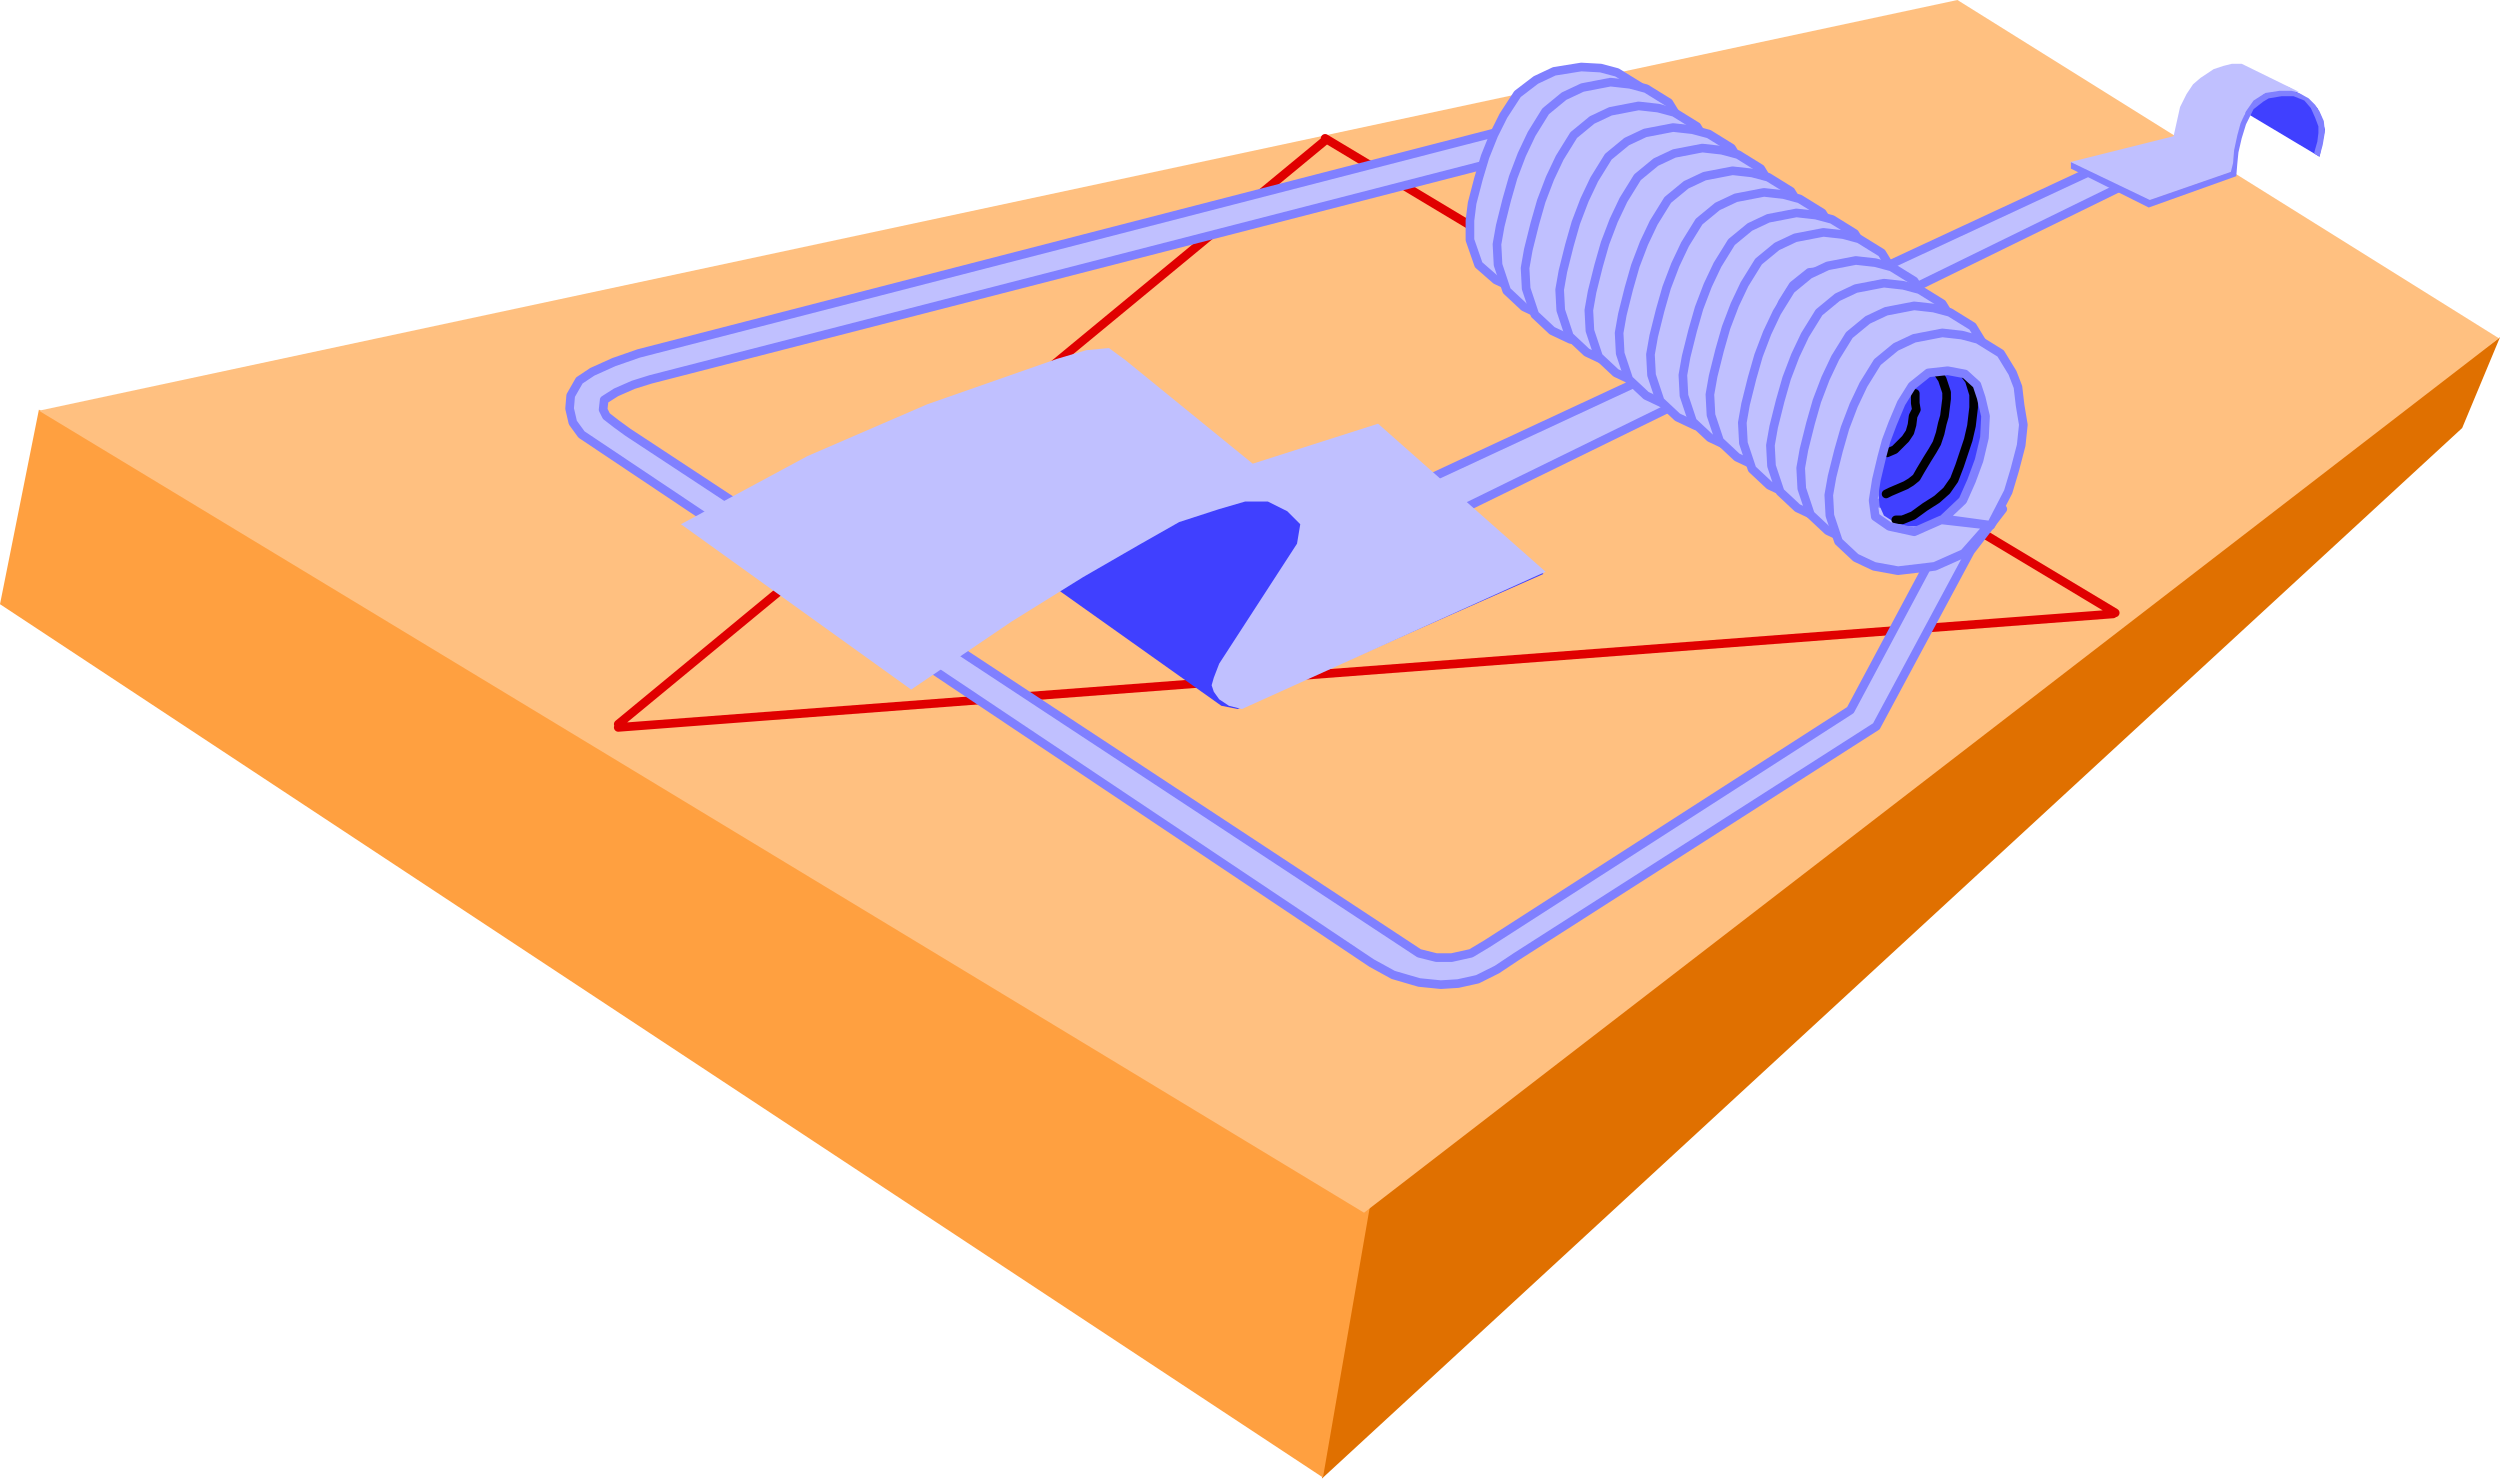 <svg xmlns="http://www.w3.org/2000/svg" width="385.5" height="228" fill-rule="evenodd" stroke-linecap="round" preserveAspectRatio="none" viewBox="0 0 2313 1368"><style>.brush1{fill:#4040ff}.pen1{stroke:none}.brush5{fill:#c0c0ff}.pen3,.pen4{stroke:#8080ff;stroke-width:8;stroke-linejoin:round}.pen4{stroke:#000}</style><path d="M631 485v9l213 154 111-75 124-76 30-12 29-9 24-5 16 3 14 11 3 10-7 14-73 112-3 14 5 15 12 9 9 3 10 1 15-5 14-5 250-113 1-11-278 126-13-2-10-6-4-9-1-8 5-8 73-118 3-10-1-8-6-10-9-6-12-6-10-3-14 2-20 6-18 6-23 10-26 12-58 34-78 48-84 57-213-151z" class="pen1 brush1"/><path d="m1276 1062-53 306 1055-972 35-84-1037 750z" class="pen1" style="fill:#e07000"/><path d="M36 379 0 559l1224 808 53-306L36 379z" class="pen1" style="fill:#ffa040"/><path d="M1811 0 36 380l1226 742 1050-809L1811 0z" class="pen1" style="fill:#ffc080"/><path fill="none" d="m572 670 654-540M572 673l1383-105m-729-440 731 439" style="stroke:#e00000;stroke-width:8;stroke-linejoin:round"/><path d="m1933 159-613 285 33 27 619-303-39-9z" class="pen3 brush5"/><path d="m2146 145 5-25-3-11-4-9-13-11-13-8-48-18-6 33 82 49z" class="pen1 brush1"/><path d="m1915 150 96-24 6-27 6-12 6-9 7-6 12-8 9-3 8-2h9l53 26h-19l-13 2-8 6-10 12-6 18-6 36-78 27-72-36z" class="pen1 brush5"/><path d="M1916 150v6l72 36 81-29 1-12 1-10 3-13 4-13 7-14 9-7 5-3 12-2h11l10 4 6 7 4 9 3 8v6l-1 8-2 7-1 4 5 3 3-11 2-12-1-10-4-9-4-6-6-6-9-5-7-2h-11l-13 2-11 7-7 10-5 11-3 11-3 14-1 12-2 8-75 26-73-35z" class="pen1" style="fill:#8080ff"/><path d="m1823 510-87 162-333 213-18 12-18 9-18 4-16 1-20-2-24-7-20-11-731-489-8-11-3-13 1-12 8-14 12-8 20-9 23-8 803-207 33 15 3 3-828 213-16 5-16 7-11 7-1 9 3 6 9 7 11 8 732 482 16 4h14l18-4 15-9 336-216 85-159 56-27-30 39z" class="pen3 brush5"/><path d="m1423 270-22-3-17-8-16-14-8-23v-18l2-16 6-23 6-20 8-20 9-18 13-20 17-13 17-8 25-4 18 1 15 4 21 13 11 17 5 12 2 16 2 17-1 18-6 22-6 19-10 16-9 15-17 10-39-6 18-11 15-16 8-17 7-18 5-20 1-19-4-17-4-11-11-9-16-3-18 2-14 11-10 15-8 18-6 15-4 15-5 20-3 18 2 14 13 9 23 4 55 8-18 14-21 12h-31z" class="pen3 brush5"/><path d="m1449 296-22-4-17-8-16-15-8-24-1-19 3-17 6-24 6-21 8-21 9-19 13-21 17-14 17-8 26-5 18 2 15 4 21 13 11 18 5 13 2 17 3 18-2 19-6 23-6 20-10 17-9 15-17 11-39-6 18-12 15-17 8-18 7-19 5-21 1-20-4-17-4-12-11-10-16-3-18 2-15 12-10 16-8 19-6 16-4 15-5 21-3 19 2 15 13 9 23 5 56 8-18 15-21 12-32 1z" class="pen3 brush5"/><path d="m1475 318-22-4-17-8-16-15-8-24-1-19 3-17 6-24 6-21 8-21 9-19 13-21 17-14 17-8 26-5 18 2 15 4 21 13 11 18 5 13 2 17 3 18-2 19-6 23-6 20-10 17-9 15-17 11-39-6 18-12 15-17 8-18 7-19 5-21 1-20-4-17-4-12-11-10-16-3-18 2-15 12-10 16-8 19-6 16-4 15-5 21-3 19 2 15 13 9 23 5 56 8-18 15-21 12-32 1z" class="pen3 brush5"/><path d="m1507 338-22-4-17-8-16-15-8-24-1-19 3-17 6-24 6-21 8-21 9-19 13-21 17-14 17-8 26-5 18 2 15 4 21 13 11 18 5 13 2 17 3 18-2 19-6 23-6 20-10 17-9 15-17 11-39-6 18-12 15-17 8-18 7-19 5-21 1-20-4-17-4-12-11-10-16-3-18 2-15 12-10 16-8 19-6 16-4 15-5 21-3 19 2 15 13 9 23 5 56 8-18 15-21 12-32 1z" class="pen3 brush5"/><path d="m1534 357-22-4-17-8-16-15-8-24-1-19 3-17 6-24 6-21 8-21 9-19 13-21 17-14 17-8 26-5 18 2 15 4 21 13 11 18 5 13 2 17 3 18-2 19-6 23-6 20-10 17-9 15-17 11-39-6 18-12 15-17 8-18 7-19 5-21 1-20-4-17-4-12-11-10-16-3-18 2-15 12-10 16-8 19-6 16-4 15-5 21-3 19 2 15 13 9 23 5 56 8-18 15-21 12-32 1z" class="pen3 brush5"/><path d="m1562 378-22-4-17-8-16-15-8-24-1-19 3-17 6-24 6-21 8-21 9-19 13-21 17-14 17-8 26-5 18 2 15 4 21 13 11 18 5 13 2 17 3 18-2 19-6 23-6 20-10 17-9 15-17 11-39-6 18-12 15-17 8-18 7-19 5-21 1-20-4-17-4-12-11-10-16-3-18 2-15 12-10 16-8 19-6 16-4 15-5 21-3 19 2 15 13 9 23 5 56 8-18 15-21 12-32 1z" class="pen3 brush5"/><path d="m1591 398-22-4-17-8-16-15-8-24-1-19 3-17 6-24 6-21 8-21 9-19 13-21 17-14 17-8 26-5 18 2 15 4 21 13 11 18 5 13 2 17 3 18-2 19-6 23-6 20-10 17-9 15-17 11-39-6 18-12 15-17 8-18 7-19 5-21 1-20-4-17-4-12-11-10-16-3-18 2-15 12-10 16-8 19-6 16-4 15-5 21-3 19 2 15 13 9 23 5 56 8-18 15-21 12-32 1z" class="pen3 brush5"/><path d="m1621 417-22-4-17-8-16-15-8-24-1-19 3-17 6-24 6-21 8-21 9-19 13-21 17-14 17-8 26-5 18 2 15 4 21 13 11 18 5 13 2 17 3 18-2 19-6 23-6 20-10 17-9 15-17 11-39-6 18-12 15-17 8-18 7-19 5-21 1-20-4-17-4-12-11-10-16-3-18 2-15 12-10 16-8 19-6 16-4 15-5 21-3 19 2 15 13 9 23 5 56 8-18 15-21 12-32 1z" class="pen3 brush5"/><path d="m1646 435-22-4-17-8-16-15-8-24-1-19 3-17 6-24 6-21 8-21 9-19 13-21 17-14 17-8 26-5 18 2 15 4 21 13 11 18 5 13 2 17 3 18-2 19-6 23-6 20-10 17-9 15-17 11-39-6 18-12 15-17 8-18 7-19 5-21 1-20-4-17-4-12-11-10-16-3-18 2-15 12-10 16-8 19-6 16-4 15-5 21-3 19 2 15 13 9 23 5 56 8-18 15-21 12-32 1z" class="pen3 brush5"/><path d="m1676 461-22-4-17-8-16-15-8-24-1-19 3-17 6-24 6-21 8-21 9-19 13-21 17-14 17-8 26-5 18 2 15 4 21 13 11 18 5 13 2 17 3 18-2 19-6 23-6 20-10 17-9 15-17 11-39-6 18-12 15-17 8-18 7-19 5-21 1-20-4-17-4-12-11-10-16-3-18 2-15 12-10 16-8 19-6 16-4 15-5 21-3 19 2 15 13 9 23 5 56 8-18 15-21 12-32 1z" class="pen3 brush5"/><path d="m1702 482-22-4-17-8-16-15-8-24-1-19 3-17 6-24 6-21 8-21 9-19 13-21 17-14 17-8 26-5 18 2 15 4 21 13 11 18 5 13 2 17 3 18-2 19-6 23-6 20-10 17-9 15-17 11-39-6 18-12 15-17 8-18 7-19 5-21 1-20-4-17-4-12-11-10-16-3-18 2-15 12-10 16-8 19-6 16-4 15-5 21-3 19 2 15 13 9 23 5 56 8-18 15-21 12-32 1z" class="pen3 brush5"/><path d="m1730 503-22-4-17-8-16-15-8-24-1-19 3-17 6-24 6-21 8-21 9-19 13-21 17-14 17-8 26-5 18 2 15 4 21 13 11 18 5 13 2 17 3 18-2 19-6 23-6 20-10 17-9 15-17 11-39-6 18-12 15-17 8-18 7-19 5-21 1-20-4-17-4-12-11-10-16-3-18 2-15 12-10 16-8 19-6 16-4 15-5 21-3 19 2 15 13 9 23 5 56 8-18 15-21 12-32 1z" class="pen3 brush5"/><path d="m1798 338-20 10-13 17-8 16-7 19-9 31-3 15v12l1 10 4 9 11 7 10 3h26l12-7 12-12 10-15 7-18 6-13 3-19 2-16-2-16-5-17-10-11-18-5h-9z" class="pen1 brush1"/><path fill="none" d="M1772 364v9l1 6-3 6-1 8-2 7-4 6-7 7-3 3-7 3m47-74 4 6 2 6 2 6v6l-1 8-1 8-2 7-2 9-3 9-4 7-5 8-6 10-4 7-5 4-5 3-7 3-7 3-4 2" class="pen4"/><path fill="none" d="m1816 344 6 8 4 13v12l-2 17-3 13-4 12-4 12-5 13-7 10-9 8-11 7-11 8-10 4h-6" class="pen4"/><path d="m1817 512-27 12-34 4-22-4-17-8-16-15-8-24-1-19 3-17 6-24 6-21 8-21 9-19 13-21 17-14 17-8 26-5 18 2 15 4 21 13 11 18 5 13 2 17 3 18-2 19-6 23-6 20-16 31-44-6 18-17 8-18 7-19 5-21 1-20-4-17-4-12-11-10-16-3-18 2-15 12-10 16-8 19-6 16-4 15-5 21-3 19 2 15 13 9 23 5 25-11 44 5-23 26z" class="pen3 brush5"/><path d="m1428 531-283 125-15-3-207-147 351-111 154 136z" class="pen1 brush1"/><path d="m630 485 117-63 111-48 120-42 27-8 21-2 15 11 118 96 116-37 155 137-281 127-12-3-9-6-5-7-2-6 2-7 5-13 72-111 3-18-12-12-18-9h-21l-24 7-37 12-37 21-52 30-66 41-93 63-213-153z" class="pen1 brush5"/></svg>
